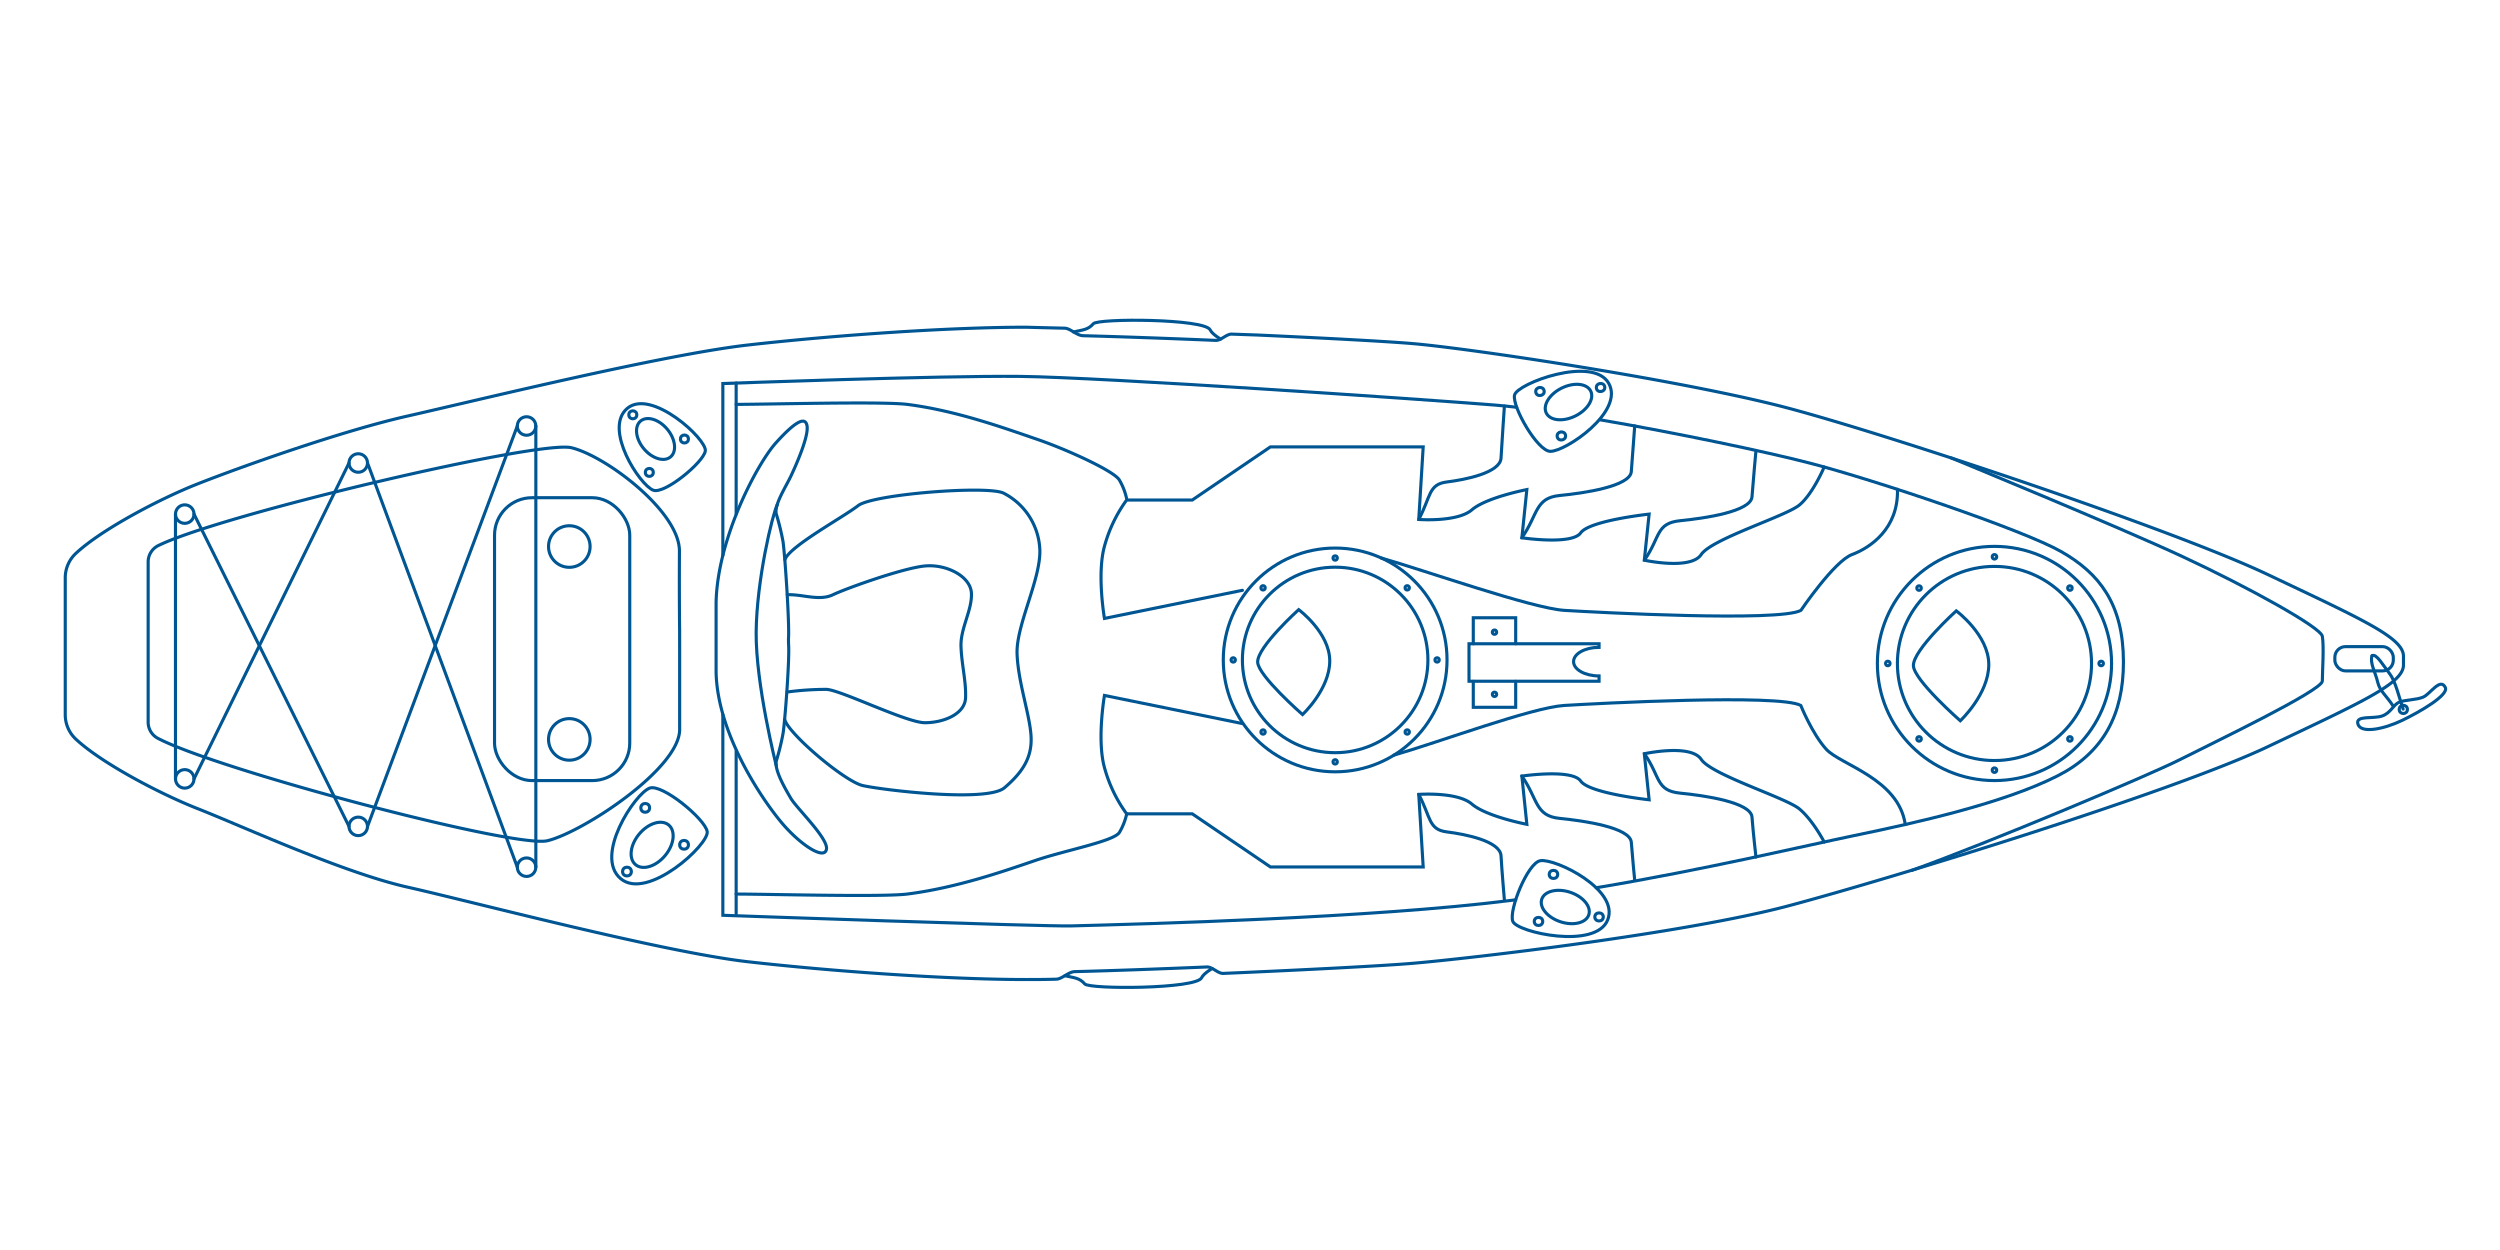 <svg id="Layer_2" data-name="Layer 2" xmlns="http://www.w3.org/2000/svg" viewBox="0 0 800 400"><defs><style>.cls-1{fill:none;stroke:#005593;stroke-linecap:round;stroke-miterlimit:10;}</style></defs><circle class="cls-1" cx="638.23" cy="212.31" r="37.47"/><circle class="cls-1" cx="638.23" cy="212.31" r="31.06"/><circle class="cls-1" cx="638.23" cy="178.18" r="0.72"/><circle class="cls-1" cx="638.23" cy="246.45" r="0.72"/><circle class="cls-1" cx="614.1" cy="188.18" r="0.72"/><circle class="cls-1" cx="662.37" cy="236.45" r="0.72"/><circle class="cls-1" cx="604.1" cy="212.31" r="0.72"/><circle class="cls-1" cx="672.37" cy="212.31" r="0.72"/><circle class="cls-1" cx="614.1" cy="236.45" r="0.72"/><circle class="cls-1" cx="662.37" cy="188.18" r="0.72"/><path class="cls-1" d="M612.29,213C612.16,208,626,195.47,626,195.47s10.41,7.71,10.41,17.18-9.12,18-9.12,18S612.4,217.59,612.29,213Z"/><circle class="cls-1" cx="427.25" cy="211.18" r="35.8"/><circle class="cls-1" cx="427.25" cy="211.18" r="29.68"/><circle class="cls-1" cx="427.25" cy="178.56" r="0.69"/><circle class="cls-1" cx="427.25" cy="243.8" r="0.69"/><circle class="cls-1" cx="404.18" cy="188.11" r="0.69"/><circle class="cls-1" cx="450.31" cy="234.24" r="0.69"/><circle class="cls-1" cx="394.63" cy="211.18" r="0.69"/><circle class="cls-1" cx="459.87" cy="211.18" r="0.69"/><circle class="cls-1" cx="478.24" cy="202.29" r="0.69"/><circle class="cls-1" cx="478.24" cy="222.18" r="0.69"/><circle class="cls-1" cx="404.18" cy="234.24" r="0.69"/><circle class="cls-1" cx="450.31" cy="188.11" r="0.69"/><path class="cls-1" d="M402.45,211.87c-.12-4.86,13.13-16.79,13.13-16.79s9.94,7.37,9.94,16.42-8.71,17.16-8.71,17.16S402.57,216.22,402.45,211.87Z"/><path class="cls-1" d="M217.49,209s0,8.63,0,24.43c0,12.6-31.08,32.89-42.3,35.6-10.39,2.53-105.27-22.6-124.68-32.77a5.82,5.82,0,0,1-3.1-5.18V179.83a5.84,5.84,0,0,1,3.23-5.24c20.41-10,121.82-33.84,132.21-31.32,11.21,2.72,34.63,20.5,34.57,33.1-.08,15.8.06,25.47.06,25.47Z"/><circle class="cls-1" cx="59.12" cy="164.51" r="2.96"/><circle class="cls-1" cx="59.12" cy="249.24" r="2.96"/><circle class="cls-1" cx="114.64" cy="264.44" r="2.96"/><circle class="cls-1" cx="168.5" cy="277.5" r="2.96"/><circle class="cls-1" cx="114.64" cy="148.16" r="2.96"/><circle class="cls-1" cx="168.5" cy="136.32" r="2.96"/><line class="cls-1" x1="171.47" y1="136.32" x2="171.47" y2="277.5"/><line class="cls-1" x1="165.54" y1="277.5" x2="117.61" y2="148.16"/><line class="cls-1" x1="111.68" y1="148.16" x2="62.08" y2="249.24"/><line class="cls-1" x1="56.15" y1="249.24" x2="56.15" y2="164.51"/><line class="cls-1" x1="62.08" y1="164.51" x2="111.68" y2="264.44"/><line class="cls-1" x1="117.61" y1="264.44" x2="165.54" y2="136.32"/><path class="cls-1" d="M510.78,284.09c34.82-5.83,67.29-13.55,82.43-16.68,20.16-4.17,47.83-10.34,65.14-19.1,14.74-7.45,21.15-19.65,21.15-36.44,0-18.65-7.77-28.43-19.92-35.36S600.05,153.6,579,148.16c-13.73-3.56-42.11-9.54-66.84-13.8"/><path class="cls-1" d="M231.31,228.7v64.19s102.52,3.64,111.55,3.4c23.2-.61,95.8-2.55,140.08-8.09l2.08-.26"/><path class="cls-1" d="M485.34,130.33c-2.44-.29-4.7-.52-6.73-.69-24-1.93-125.89-8.89-151.95-9.19s-95.35,2.28-95.35,2.28v55"/><path class="cls-1" d="M397.57,188.9l-44.14,9s-2.47-14.17,0-23.1a45.56,45.56,0,0,1,7.09-14.79h21l25-17h48.9L454,166.23s12.34.93,17-3.08,17.59-6.48,17.59-6.48L487,172.09s16,2.4,18.82-1.57,21.9-6,21.9-6l-1.54,14.74s14.81,3.26,18.2-1.8,27.16-12.26,31.48-15.9,7.88-12.11,7.88-12.11"/><path class="cls-1" d="M397.57,231.54l-44.14-9s-2.47,14.17,0,23.09a45.56,45.56,0,0,0,7.09,14.79h21l25,17h48.9L454,254.21s12.34-.92,17,3.09,17.59,6.48,17.59,6.48L487,248.35s16-2.4,18.82,1.58,21.9,6,21.9,6l-1.54-14.73s14.81-3.26,18.2,1.79,27.16,12.26,31.48,15.91,7.88,10.53,7.88,10.53"/><path class="cls-1" d="M446,241.66c14-4,44.29-15.3,54.6-15.92s68.77-3.75,75.65,0c0,0,3.61,9,8.13,14s23.17,9.42,25.3,24.08"/><path class="cls-1" d="M442,178.56c14,4,48.33,16.13,58.64,16.76s68.77,3.75,75.65,0c0,0,10.64-15.73,16.37-17.87s14.88-8.22,14.53-20.86"/><circle class="cls-1" cx="206.47" cy="258.52" r="1.4"/><circle class="cls-1" cx="218.9" cy="270.34" r="1.4"/><circle class="cls-1" cx="200.63" cy="278.9" r="1.4"/><path class="cls-1" d="M207.88,252.2c4-1.48,17.69,9.82,18.42,13.88s-19.14,22.33-27.7,15.08S203.1,254,207.88,252.2Z"/><ellipse class="cls-1" cx="208.68" cy="270.34" rx="8.27" ry="5.39" transform="translate(-132.56 256.79) rotate(-50.06)"/><ellipse class="cls-1" cx="497.11" cy="279.81" rx="1.35" ry="1.29"/><ellipse class="cls-1" cx="492.32" cy="294.86" rx="1.35" ry="1.29"/><ellipse class="cls-1" cx="511.7" cy="293.42" rx="1.35" ry="1.29"/><path class="cls-1" d="M492.93,275.42c-4.05.62-10.16,15.83-8.84,19.4s26.66,9.14,30.39-.51S497.78,274.67,492.93,275.42Z"/><ellipse class="cls-1" cx="500.88" cy="290.24" rx="4.97" ry="7.93" transform="translate(67.72 674.28) rotate(-71.65)"/><ellipse class="cls-1" cx="499.64" cy="139.49" rx="1.35" ry="1.29" transform="translate(-14.55 70.91) rotate(-8)"/><ellipse class="cls-1" cx="492.79" cy="125.26" rx="1.35" ry="1.29" transform="translate(-12.64 69.82) rotate(-8)"/><ellipse class="cls-1" cx="512.18" cy="123.98" rx="1.35" ry="1.29" transform="translate(-12.27 72.51) rotate(-8)"/><path class="cls-1" d="M496.1,144.43c-4.09-.05-12.26-14.27-11.45-18s25.13-12.77,30.16-3.73S501,144.49,496.1,144.43Z"/><ellipse class="cls-1" cx="501.92" cy="128.64" rx="7.93" ry="4.97" transform="translate(-4.95 236.16) rotate(-26.35)"/><circle class="cls-1" cx="207.78" cy="151.17" r="1.27"/><circle class="cls-1" cx="219.02" cy="140.48" r="1.27"/><circle class="cls-1" cx="202.5" cy="132.74" r="1.27"/><path class="cls-1" d="M209.06,156.87c3.6,1.34,16-8.87,16.64-12.54s-17.3-20.19-25-13.63S204.73,155.26,209.06,156.87Z"/><ellipse class="cls-1" cx="209.78" cy="140.48" rx="4.88" ry="7.48" transform="translate(-41.25 167.44) rotate(-39.94)"/><circle class="cls-1" cx="769.06" cy="227.01" r="1.31"/><path class="cls-1" d="M754.5,231.59c.83,3.36,8.47,1.68,14.17-1.06s15-8.11,13.83-10.54c-1.58-3.28-4.85,2.13-7.08,3.08s-5.74.83-7.66,1.62-2.67,3.46-5.52,4.44S753.82,228.85,754.5,231.59Z"/><path class="cls-1" d="M769,226.91c-1.31-3.82-2.46-9-4.38-11.42s-4.24-6.56-5.56-5.64"/><path class="cls-1" d="M765.85,226c-2.11-3.31-4.35-4.84-5-7.75s-2.58-6.11-1.8-8.43"/><rect class="cls-1" x="747.15" y="206.92" width="18.71" height="7.77" rx="3.42"/><path class="cls-1" d="M611.78,278.52c24.65-8.86,76-30.48,85.72-35.41s45.65-22.15,45.65-25.17.56-11,0-14.33c-.48-2.85-23.59-15.64-44.59-25.43s-74.2-31.65-74.2-31.65"/><path class="cls-1" d="M252.34,206.14c.39,4.64-1.19,25.14-1.77,28.61a79.49,79.49,0,0,1-2.12,8.65c-.78,2.86,2.8,8.95,4.63,12.08s12,12.82,11.39,16.26-7.53-.87-13.32-7.3-21.62-28.72-22-49.38V192.85c.39-20.66,13.32-44.67,19.11-51.1s9.46-8.86,10-5.43-3.62,12.75-5.21,16.11-5.41,9.22-4.63,12.08a79.49,79.49,0,0,1,2.12,8.65c.58,3.47,2.16,26.64,1.77,31.28Z"/><path class="cls-1" d="M251.08,230.16c1,4.46,19.15,19.88,25,21.22s39.71,5.54,45.37.69,8.92-9.61,8.48-16.6-4.17-17.27-4.47-26.34,7.59-23.8,7.29-33.17a21.31,21.31,0,0,0-11.6-18.15c-5.06-2.52-41.8.3-46.56,4s-22.08,13.1-23.39,17.26"/><path class="cls-1" d="M248.75,161.46c-1.6,3.18-6.63,24.19-6.78,40.85s6.41,42.6,6.41,42.6"/><path class="cls-1" d="M251.94,190.32c4.77-.22,10.2,2.1,14.6,0s22.58-8.59,29.48-9.21,14.63,3.34,14.84,8.78-3.55,11.19-3.34,17,1.67,11.21,1.46,16.43-7.11,7.95-13,7.95-26.87-10.46-31.52-10.67a95.68,95.68,0,0,0-12.56.84"/><line class="cls-1" x1="235.57" y1="122.57" x2="235.57" y2="164.51"/><line class="cls-1" x1="235.57" y1="240.28" x2="235.57" y2="292.44"/><path class="cls-1" d="M503.54,211.72c0-2.52,3.65-4.57,8.16-4.57V206H470.08v12H511.7V216.3C507.19,216.3,503.54,214.25,503.54,211.72Z"/><polyline class="cls-1" points="485.02 218.03 485.02 226.34 471.45 226.34 471.45 218.03"/><polyline class="cls-1" points="471.45 206 471.45 197.69 485.02 197.69 485.02 206"/><path class="cls-1" d="M454,166.23c3.91-7.39,3.07-11.26,9-12s17.07-2.94,17.33-7.66,1.08-16.63,1.08-16.63"/><path class="cls-1" d="M487,172.09c5.16-7.39,4.19-12.76,12.09-13.53s22.59-2.94,22.93-7.67,1.09-14.58,1.09-14.58"/><path class="cls-1" d="M526.21,179.25c5.17-7.39,3.6-11.85,11.5-12.63s22.59-2.94,22.93-7.66,1.27-14.77,1.27-14.77"/><path class="cls-1" d="M454,254.21c3.91,7.39,3.07,11.26,9,12s17.07,2.94,17.33,7.67,1.08,14.17,1.08,14.17"/><path class="cls-1" d="M487,248.34c5.16,7.39,4.19,12.76,12.09,13.54s22.59,2.94,22.93,7.66,1.09,12.17,1.09,12.17"/><path class="cls-1" d="M526.21,241.19c5.17,7.39,3.6,11.85,11.5,12.62s22.59,2.95,22.93,7.67,1.27,12.78,1.27,12.78"/><path class="cls-1" d="M235.57,286.1c10.1,0,46.54,1,54.7,0,15.89-2,31.16-7.39,40.94-10.72s25.2-6.15,27-9a20.25,20.25,0,0,0,2.35-6"/><path class="cls-1" d="M235.57,129.4c10.1,0,46.54-1,54.7,0,15.89,2,31.56,7.75,41.33,11.08s24.81,10.21,26.57,13.08a20.25,20.25,0,0,1,2.35,6"/><path class="cls-1" d="M340.77,312.23c3,.68,4.69.68,6.35,2.63,1.5,1.76,35.76,1.66,37.41-2,.6-1.32,3.32-2.92,3.32-2.92"/><path class="cls-1" d="M394.19,106.92c-1.74-.08-3.48,2.12-5.21,2-15.3-.64-30.45-1.18-42.3-1.49-2.12,0-4.14-2.37-6-2.41-3.73-.08-12.35-.31-12.35-.31-24.81,0-61.5,2.58-88.89,5.68s-88.37,18.09-109,22.74-52.71,16-67.18,21.71c-12.15,4.77-30.87,14.65-39,22.26a10.68,10.68,0,0,0-3.38,7.78v43.85a10.68,10.68,0,0,0,3.38,7.78c8.13,7.61,26.85,17.49,39,22.26,14.47,5.69,46.51,20.47,67.18,25.12s81.65,20.78,109,23.88,64.08,5.68,88.89,5.68c2.63,0,5.88,0,9.61-.11,1.89,0,3.91-2.36,6-2.42,11.85-.3,27-.85,42.29-1.49,1.74-.07,3.48,2.13,5.22,2.06,25.78-1.11,50.94-2.42,60.36-3.21,18.6-1.55,87.34-9.61,120.41-18.39s123-36.48,153.48-50.95,43.41-20.25,43.41-26.15V210c0-5.9-12.92-11.67-43.41-26.14S605.29,139.38,572.22,130.6s-101.81-19.12-120.41-20.67c-8.07-.68-27.69-1.74-49.36-2.72Z"/><path class="cls-1" d="M343.51,106.23c3-.69,4.7-.68,6.36-2.64,1.49-1.76,35.75-1.66,37.41,2,.59,1.32,3.31,2.92,3.31,2.92"/><rect class="cls-1" x="158.25" y="159.27" width="43.27" height="90.52" rx="12"/><circle class="cls-1" cx="182.18" cy="174.89" r="6.65"/><circle class="cls-1" cx="182.18" cy="236.61" r="6.65"/></svg>